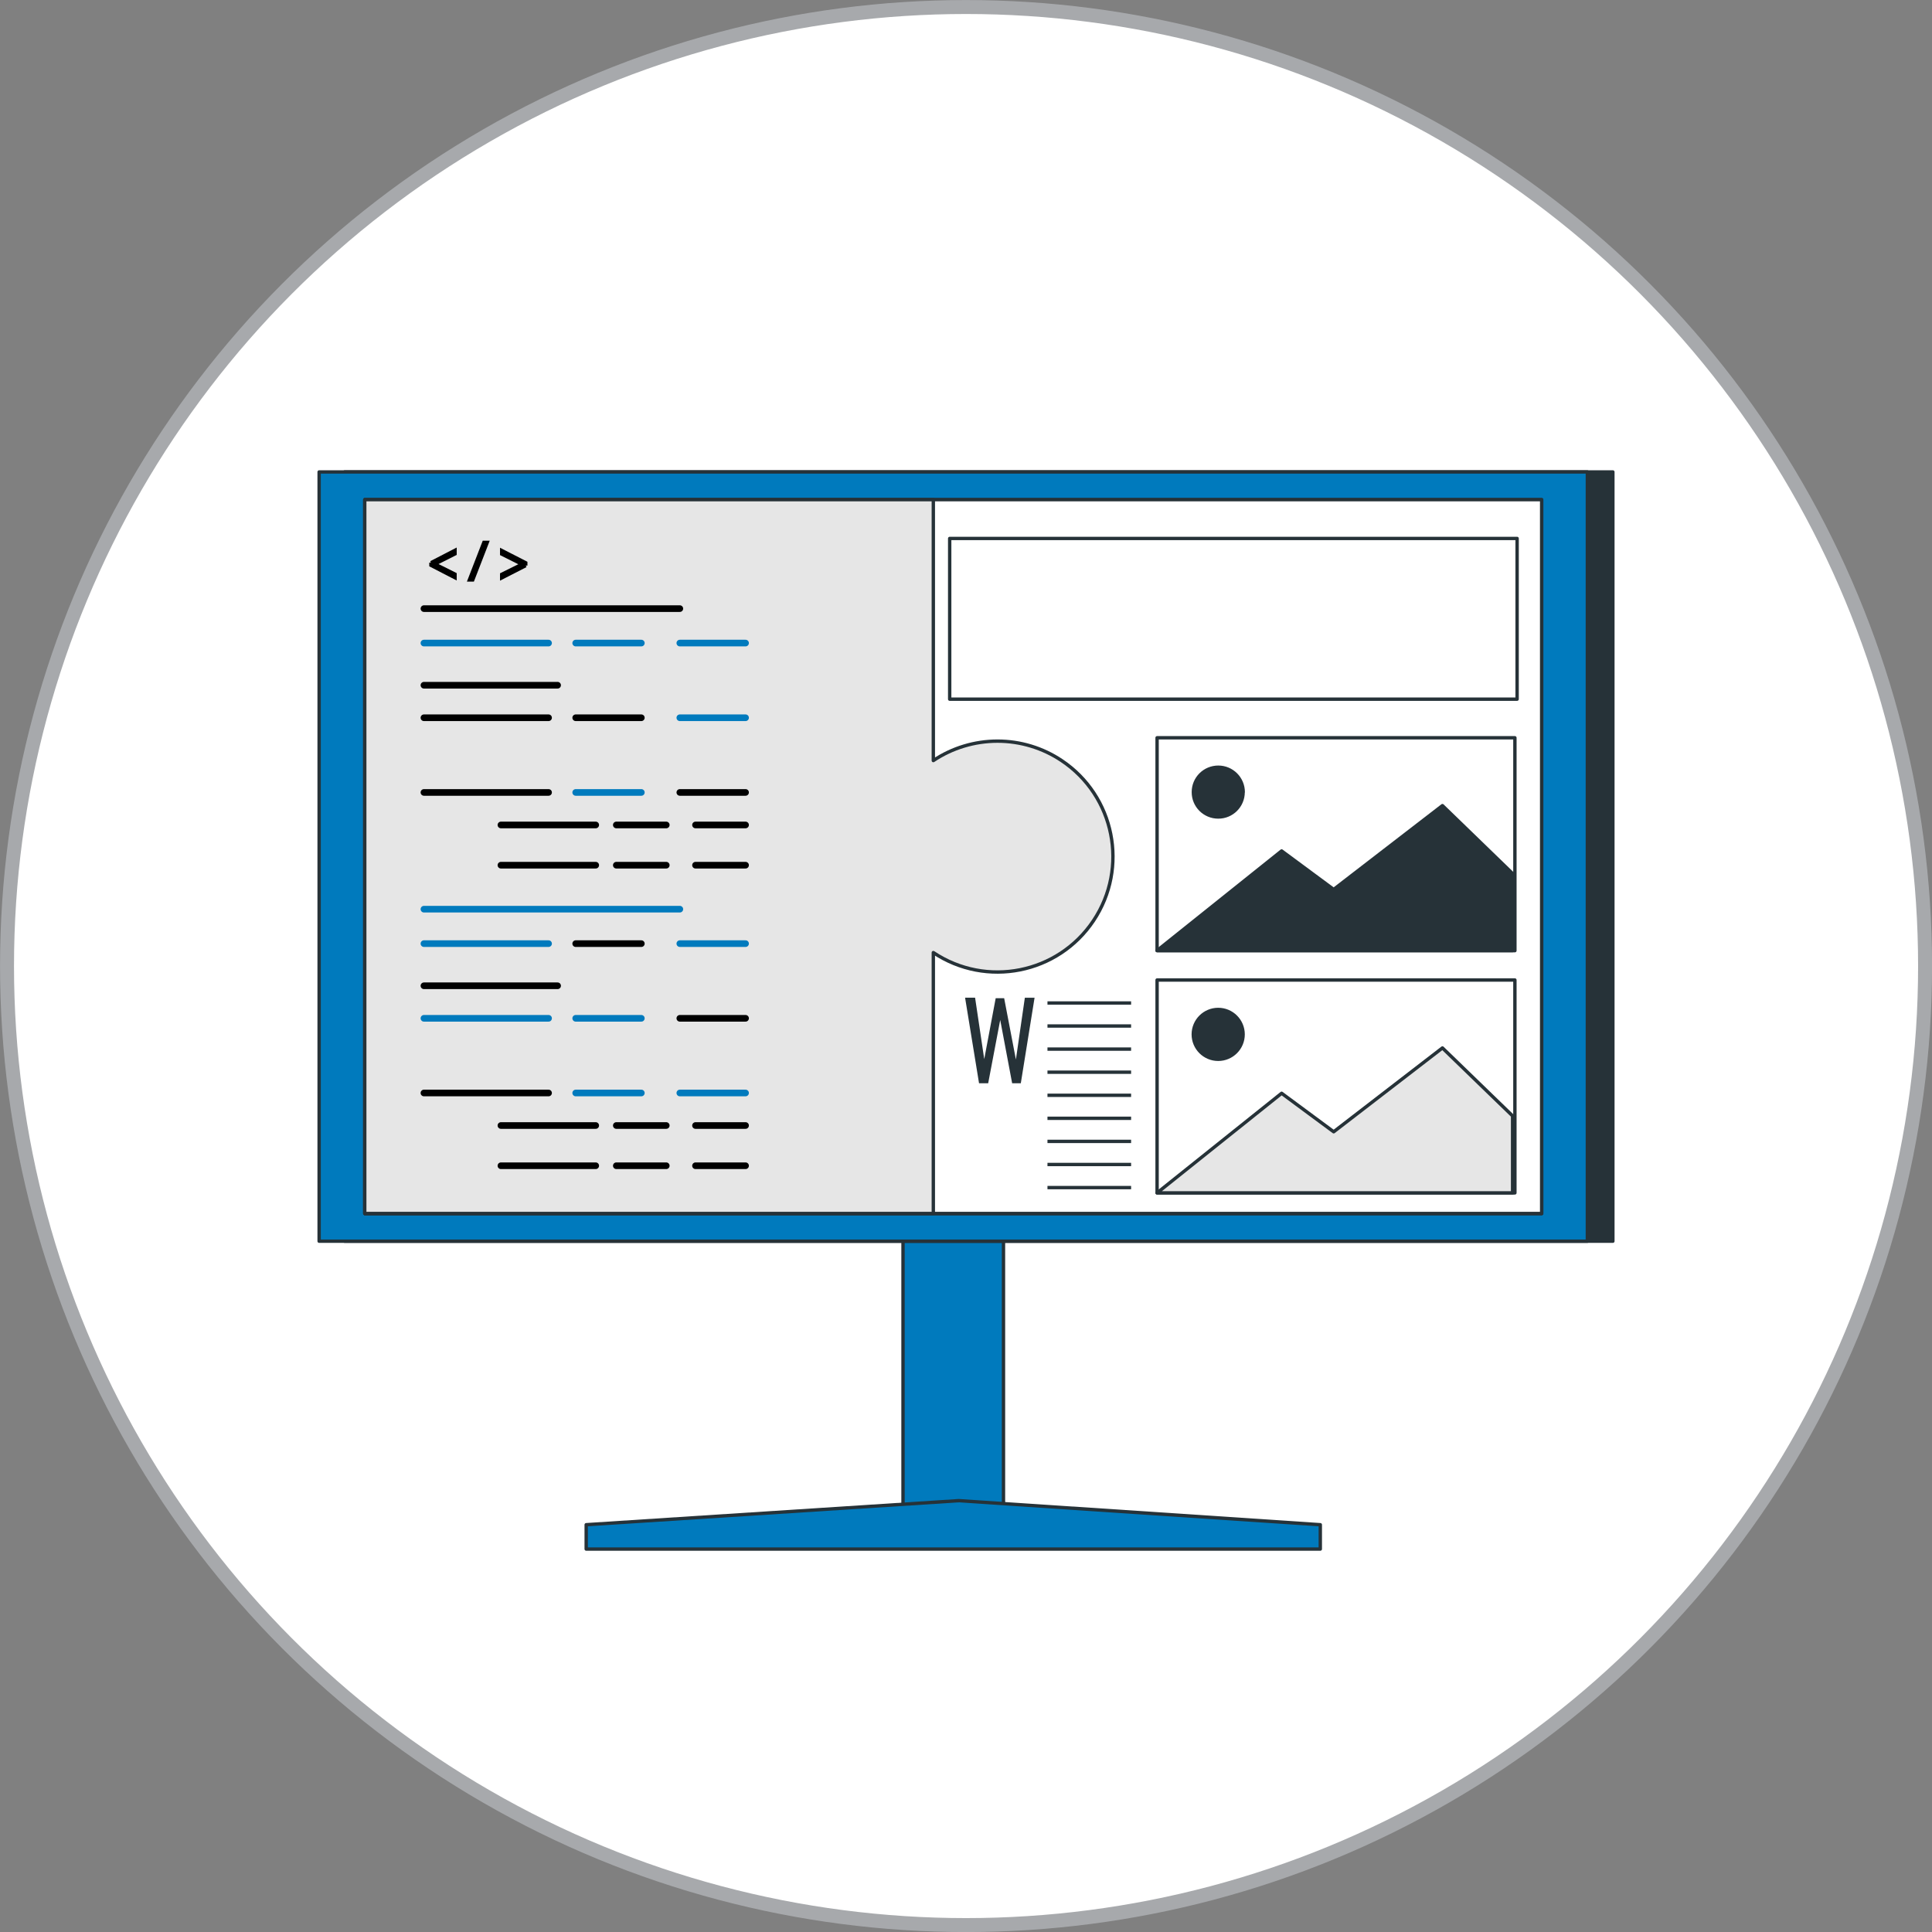 <svg xmlns="http://www.w3.org/2000/svg" id="Layer_2" viewBox="0 0 200.75 200.75"><rect x="0" y="0" width="200.75" height="200.75" fill="#808080" stroke="none"/><g id="Layer_1-2"><circle cx="100.38" cy="100.38" r="99.65" style="fill:#fff; stroke:#a7a9ac; stroke-miterlimit:10; stroke-width:1.45px;"></circle><g id="freepik--Device--inject-2"><rect x="93.83" y="118.53" width="10.44" height="42.13" style="fill:#007abd; stroke:#263238; stroke-linecap:round; stroke-linejoin:round; stroke-width:.35px;"></rect><rect x="35.81" y="49.04" width="131.78" height="79.93" style="fill:#263238; stroke:#263238; stroke-linecap:round; stroke-linejoin:round; stroke-width:.35px;"></rect><rect x="33.16" y="49.04" width="131.78" height="79.93" style="fill:#007abd; stroke:#263238; stroke-linecap:round; stroke-linejoin:round; stroke-width:.35px;"></rect><rect x="37.91" y="51.92" width="122.28" height="74.17" style="fill:#fff; stroke:#263238; stroke-linecap:round; stroke-linejoin:round; stroke-width:.35px;"></rect><rect x="37.91" y="121.63" width="122.28" height="4.47" style="fill:#fff; stroke:#263238; stroke-linecap:round; stroke-linejoin:round; stroke-width:.35px;"></rect><polygon points="99.62 155.93 60.91 158.43 60.91 160.96 137.19 160.96 137.19 158.43 99.62 155.93" style="fill:#007abd; stroke:#263238; stroke-linecap:round; stroke-linejoin:round; stroke-width:.35px;"></polygon><rect x="37.91" y="51.92" width="122.28" height="74.17" style="fill:#fff; stroke:#263238; stroke-linecap:round; stroke-linejoin:round; stroke-width:.35px;"></rect><rect x="98.68" y="55.95" width="58.96" height="16.7" style="fill:#fff; stroke:#263238; stroke-linecap:round; stroke-linejoin:round; stroke-width:.35px;"></rect><rect x="120.23" y="76.66" width="37.18" height="22.12" style="fill:#fff; stroke:#263238; stroke-linecap:round; stroke-linejoin:round; stroke-width:.35px;"></rect><polygon points="120.23 98.77 133.17 88.42 138.58 92.42 149.88 83.71 157.17 90.77 157.17 98.77 120.23 98.77" style="fill:#263238; stroke:#263238; stroke-linecap:round; stroke-linejoin:round; stroke-width:.35px;"></polygon><path d="m129.17,82.31c0,1.43-1.16,2.59-2.59,2.58-1.43,0-2.59-1.16-2.58-2.59,0-1.43,1.16-2.58,2.59-2.58,1.43,0,2.59,1.16,2.59,2.59Z" style="fill:#263238; stroke:#263238; stroke-linecap:round; stroke-linejoin:round; stroke-width:.35px;"></path><rect x="120.23" y="101.83" width="37.18" height="22.12" style="fill:#fff; stroke:#263238; stroke-linecap:round; stroke-linejoin:round; stroke-width:.35px;"></rect><polygon points="120.23 123.95 133.17 113.6 138.58 117.6 149.88 108.89 157.17 115.95 157.17 123.95 120.23 123.95" style="fill:#e6e6e6; stroke:#263238; stroke-linecap:round; stroke-linejoin:round; stroke-width:.35px;"></polygon><path d="m129.17,107.48c0,1.43-1.16,2.59-2.59,2.59-1.43,0-2.59-1.16-2.59-2.59,0-1.43,1.16-2.59,2.59-2.59h0c1.43,0,2.59,1.16,2.59,2.59Z" style="fill:#263238; stroke:#263238; stroke-linecap:round; stroke-linejoin:round; stroke-width:.35px;"></path><path d="m101.73,112.56l-1.45-8.89h1.04l.95,6.38,1.19-6.33h.88l1.22,6.37.93-6.42h1.01l-1.43,8.89h-.9l-1.24-6.58-1.25,6.58h-.96Z" style="fill:#263238;"></path><line x1="108.84" y1="104.22" x2="117.53" y2="104.22" style="fill:none; stroke:#263238; stroke-miterlimit:10; stroke-width:.35px;"></line><line x1="108.84" y1="106.61" x2="117.53" y2="106.61" style="fill:none; stroke:#263238; stroke-miterlimit:10; stroke-width:.35px;"></line><line x1="108.84" y1="109.01" x2="117.53" y2="109.01" style="fill:none; stroke:#263238; stroke-miterlimit:10; stroke-width:.35px;"></line><line x1="108.84" y1="111.41" x2="117.53" y2="111.41" style="fill:none; stroke:#263238; stroke-miterlimit:10; stroke-width:.35px;"></line><line x1="108.84" y1="113.81" x2="117.53" y2="113.81" style="fill:none; stroke:#263238; stroke-miterlimit:10; stroke-width:.35px;"></line><line x1="108.84" y1="116.2" x2="117.53" y2="116.2" style="fill:none; stroke:#263238; stroke-miterlimit:10; stroke-width:.35px;"></line><line x1="108.84" y1="118.6" x2="117.53" y2="118.6" style="fill:none; stroke:#263238; stroke-miterlimit:10; stroke-width:.35px;"></line><line x1="108.84" y1="121" x2="117.53" y2="121" style="fill:none; stroke:#263238; stroke-miterlimit:10; stroke-width:.35px;"></line><line x1="108.84" y1="123.4" x2="117.53" y2="123.4" style="fill:none; stroke:#263238; stroke-miterlimit:10; stroke-width:.35px;"></line><path d="m103.65,77.01c-2.37,0-4.7.7-6.67,2.02v-27.11h-59.08v74.17h59.08v-27.11c5.51,3.68,12.96,2.2,16.64-3.31,3.68-5.51,2.2-12.96-3.31-16.64-1.97-1.32-4.29-2.02-6.66-2.02h0Z" style="fill:#e6e6e6; stroke:#263238; stroke-linecap:round; stroke-linejoin:round; stroke-width:.35px;"></path><line x1="44.05" y1="63.24" x2="70.64" y2="63.24" style="fill:none; stroke:#000; stroke-linecap:round; stroke-linejoin:round; stroke-width:.69px;"></line><line x1="44.05" y1="71.2" x2="57.94" y2="71.2" style="fill:none; stroke:#000; stroke-linecap:round; stroke-linejoin:round; stroke-width:.69px;"></line><line x1="44.05" y1="66.82" x2="57" y2="66.82" style="fill:none; stroke:#007abd; stroke-linecap:round; stroke-linejoin:round; stroke-width:.69px;"></line><line x1="59.82" y1="66.82" x2="66.64" y2="66.82" style="fill:none; stroke:#007abd; stroke-linecap:round; stroke-linejoin:round; stroke-width:.69px;"></line><line x1="70.64" y1="66.82" x2="77.47" y2="66.82" style="fill:none; stroke:#007abd; stroke-linecap:round; stroke-linejoin:round; stroke-width:.69px;"></line><line x1="44.05" y1="74.58" x2="57" y2="74.58" style="fill:none; stroke:#000; stroke-linecap:round; stroke-linejoin:round; stroke-width:.69px;"></line><line x1="59.82" y1="74.58" x2="66.64" y2="74.58" style="fill:none; stroke:#000; stroke-linecap:round; stroke-linejoin:round; stroke-width:.69px;"></line><line x1="70.64" y1="74.58" x2="77.47" y2="74.58" style="fill:none; stroke:#007abd; stroke-linecap:round; stroke-linejoin:round; stroke-width:.69px;"></line><line x1="44.05" y1="82.34" x2="57" y2="82.34" style="fill:none; stroke:#000; stroke-linecap:round; stroke-linejoin:round; stroke-width:.69px;"></line><line x1="59.82" y1="82.34" x2="66.64" y2="82.34" style="fill:none; stroke:#007abd; stroke-linecap:round; stroke-linejoin:round; stroke-width:.69px;"></line><line x1="70.64" y1="82.34" x2="77.47" y2="82.34" style="fill:none; stroke:#000; stroke-linecap:round; stroke-linejoin:round; stroke-width:.69px;"></line><line x1="52.05" y1="85.72" x2="61.9" y2="85.72" style="fill:none; stroke:#000; stroke-linecap:round; stroke-linejoin:round; stroke-width:.69px;"></line><line x1="64.04" y1="85.72" x2="69.23" y2="85.72" style="fill:none; stroke:#000; stroke-linecap:round; stroke-linejoin:round; stroke-width:.69px;"></line><line x1="72.27" y1="85.72" x2="77.47" y2="85.72" style="fill:none; stroke:#000; stroke-linecap:round; stroke-linejoin:round; stroke-width:.69px;"></line><line x1="52.05" y1="89.9" x2="61.9" y2="89.9" style="fill:none; stroke:#000; stroke-linecap:round; stroke-linejoin:round; stroke-width:.69px;"></line><line x1="64.04" y1="89.9" x2="69.23" y2="89.9" style="fill:none; stroke:#000; stroke-linecap:round; stroke-linejoin:round; stroke-width:.69px;"></line><line x1="72.27" y1="89.9" x2="77.47" y2="89.9" style="fill:none; stroke:#000; stroke-linecap:round; stroke-linejoin:round; stroke-width:.69px;"></line><line x1="44.05" y1="94.47" x2="70.64" y2="94.47" style="fill:none; stroke:#007abd; stroke-linecap:round; stroke-linejoin:round; stroke-width:.69px;"></line><line x1="44.05" y1="102.43" x2="57.94" y2="102.43" style="fill:none; stroke:#000; stroke-linecap:round; stroke-linejoin:round; stroke-width:.69px;"></line><line x1="44.05" y1="98.05" x2="57" y2="98.05" style="fill:none; stroke:#007abd; stroke-linecap:round; stroke-linejoin:round; stroke-width:.69px;"></line><line x1="59.82" y1="98.05" x2="66.64" y2="98.05" style="fill:none; stroke:#000; stroke-linecap:round; stroke-linejoin:round; stroke-width:.69px;"></line><line x1="70.64" y1="98.05" x2="77.47" y2="98.05" style="fill:none; stroke:#007abd; stroke-linecap:round; stroke-linejoin:round; stroke-width:.69px;"></line><line x1="44.05" y1="105.81" x2="57" y2="105.81" style="fill:none; stroke:#007abd; stroke-linecap:round; stroke-linejoin:round; stroke-width:.69px;"></line><line x1="59.82" y1="105.81" x2="66.64" y2="105.81" style="fill:none; stroke:#007abd; stroke-linecap:round; stroke-linejoin:round; stroke-width:.69px;"></line><line x1="70.64" y1="105.81" x2="77.47" y2="105.81" style="fill:none; stroke:#000; stroke-linecap:round; stroke-linejoin:round; stroke-width:.69px;"></line><line x1="44.05" y1="113.57" x2="57" y2="113.57" style="fill:none; stroke:#000; stroke-linecap:round; stroke-linejoin:round; stroke-width:.69px;"></line><line x1="59.82" y1="113.57" x2="66.64" y2="113.57" style="fill:none; stroke:#007abd; stroke-linecap:round; stroke-linejoin:round; stroke-width:.69px;"></line><line x1="70.64" y1="113.57" x2="77.47" y2="113.57" style="fill:none; stroke:#007abd; stroke-linecap:round; stroke-linejoin:round; stroke-width:.69px;"></line><line x1="52.05" y1="116.95" x2="61.9" y2="116.95" style="fill:none; stroke:#000; stroke-linecap:round; stroke-linejoin:round; stroke-width:.69px;"></line><line x1="64.04" y1="116.95" x2="69.23" y2="116.95" style="fill:none; stroke:#000; stroke-linecap:round; stroke-linejoin:round; stroke-width:.69px;"></line><line x1="72.27" y1="116.95" x2="77.47" y2="116.95" style="fill:none; stroke:#000; stroke-linecap:round; stroke-linejoin:round; stroke-width:.69px;"></line><line x1="52.05" y1="121.13" x2="61.9" y2="121.13" style="fill:none; stroke:#000; stroke-linecap:round; stroke-linejoin:round; stroke-width:.69px;"></line><line x1="64.04" y1="121.13" x2="69.23" y2="121.13" style="fill:none; stroke:#000; stroke-linecap:round; stroke-linejoin:round; stroke-width:.69px;"></line><line x1="72.27" y1="121.13" x2="77.47" y2="121.13" style="fill:none; stroke:#000; stroke-linecap:round; stroke-linejoin:round; stroke-width:.69px;"></line><path d="m44.78,58.47l2.5-1.29v.37l-2.1,1.06h0l2.1,1.05v.37l-2.5-1.29v-.28Z" style="fill:#fff; stroke:#000; stroke-miterlimit:10; stroke-width:.35px;"></path><path d="m48.77,60.26l1.51-3.9h.35l-1.51,3.9h-.35Z" style="fill:#fff; stroke:#000; stroke-miterlimit:10; stroke-width:.35px;"></path><path d="m54.63,58.77l-2.5,1.28v-.37l2.12-1.05h0l-2.12-1.06v-.37l2.5,1.28v.29Z" style="fill:#fff; stroke:#000; stroke-miterlimit:10; stroke-width:.35px;"></path></g></g></svg>